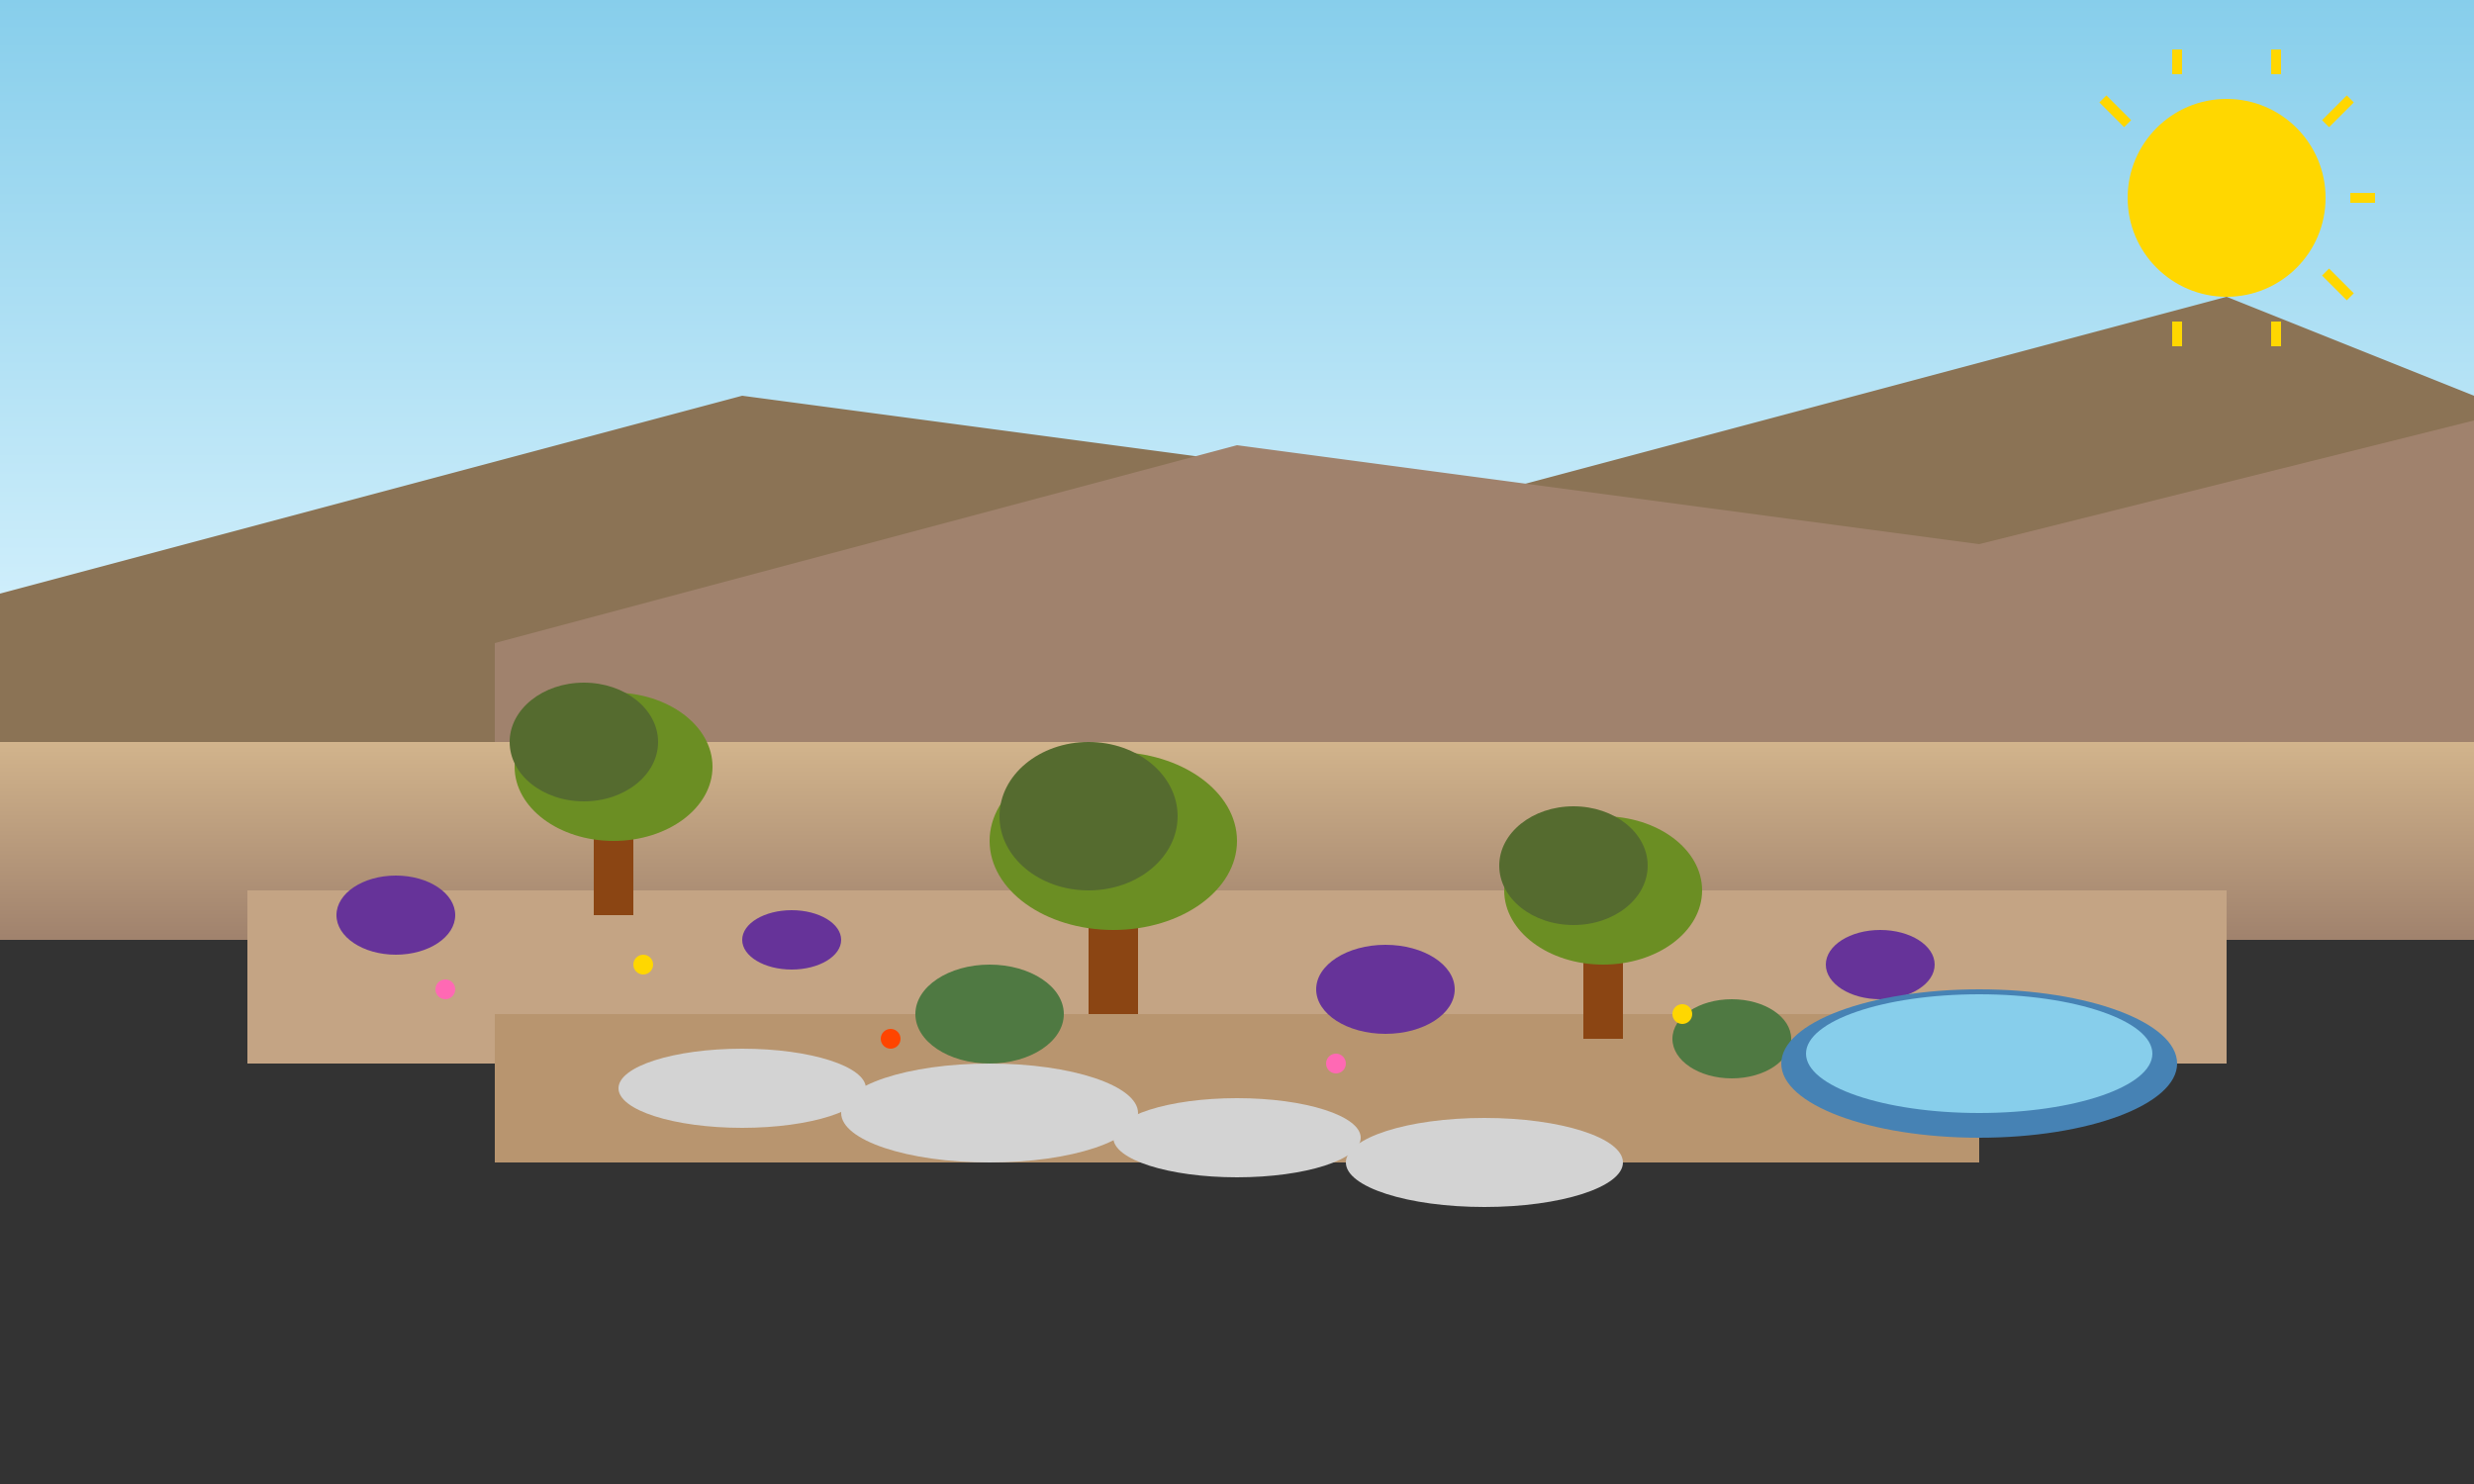 <svg width="500" height="300" viewBox="0 0 500 300" xmlns="http://www.w3.org/2000/svg">
  <rect x="0" y="0" width="500" height="300" fill="#333333" stroke="none"/>
  <defs>
    <linearGradient id="skyGradient" x1="0%" y1="0%" x2="0%" y2="100%">
      <stop offset="0%" style="stop-color:#87CEEB"/>
      <stop offset="100%" style="stop-color:#E0F6FF"/>
    </linearGradient>
    <linearGradient id="terraceGradient" x1="0%" y1="0%" x2="0%" y2="100%">
      <stop offset="0%" style="stop-color:#D2B48C"/>
      <stop offset="100%" style="stop-color:#A0826D"/>
    </linearGradient>
  </defs>
  
  <!-- Sky -->
  <rect width="500" height="150" fill="url(#skyGradient)"/>
  
  <!-- Mountains in background -->
  <polygon points="0,120 150,80 300,100 450,60 500,80 500,150 0,150" fill="#8B7355"/>
  <polygon points="100,130 250,90 400,110 500,85 500,150 100,150" fill="#A0826D"/>
  
  <!-- Terraced garden levels -->
  <rect x="0" y="150" width="500" height="40" fill="url(#terraceGradient)"/>
  <rect x="50" y="180" width="400" height="35" fill="#C4A484"/>
  <rect x="100" y="205" width="300" height="30" fill="#B8956F"/>
  
  <!-- Olive trees -->
  <g>
    <!-- Tree 1 -->
    <rect x="120" y="160" width="8" height="25" fill="#8B4513"/>
    <ellipse cx="124" cy="155" rx="20" ry="15" fill="#6B8E23"/>
    <ellipse cx="118" cy="150" rx="15" ry="12" fill="#556B2F"/>
    
    <!-- Tree 2 -->
    <rect x="220" y="175" width="10" height="30" fill="#8B4513"/>
    <ellipse cx="225" cy="170" rx="25" ry="18" fill="#6B8E23"/>
    <ellipse cx="220" cy="165" rx="18" ry="15" fill="#556B2F"/>
    
    <!-- Tree 3 -->
    <rect x="320" y="185" width="8" height="25" fill="#8B4513"/>
    <ellipse cx="324" cy="180" rx="20" ry="15" fill="#6B8E23"/>
    <ellipse cx="318" cy="175" rx="15" ry="12" fill="#556B2F"/>
  </g>
  
  <!-- Mediterranean plants -->
  <g>
    <!-- Lavender bushes -->
    <ellipse cx="80" cy="185" rx="12" ry="8" fill="#663399"/>
    <ellipse cx="160" cy="190" rx="10" ry="6" fill="#663399"/>
    <ellipse cx="280" cy="200" rx="14" ry="9" fill="#663399"/>
    <ellipse cx="380" cy="195" rx="11" ry="7" fill="#663399"/>
    
    <!-- Rosemary -->
    <ellipse cx="200" cy="205" rx="15" ry="10" fill="#4F7942"/>
    <ellipse cx="350" cy="210" rx="12" ry="8" fill="#4F7942"/>
  </g>
  
  <!-- Stone path -->
  <ellipse cx="150" cy="220" rx="25" ry="8" fill="#D3D3D3"/>
  <ellipse cx="200" cy="225" rx="30" ry="10" fill="#D3D3D3"/>
  <ellipse cx="250" cy="230" rx="25" ry="8" fill="#D3D3D3"/>
  <ellipse cx="300" cy="235" rx="28" ry="9" fill="#D3D3D3"/>
  
  <!-- Water feature -->
  <ellipse cx="400" cy="215" rx="40" ry="15" fill="#4682B4"/>
  <ellipse cx="400" cy="213" rx="35" ry="12" fill="#87CEEB"/>
  
  <!-- Small flowers -->
  <circle cx="90" cy="200" r="2" fill="#FF69B4"/>
  <circle cx="130" cy="195" r="2" fill="#FFD700"/>
  <circle cx="180" cy="210" r="2" fill="#FF4500"/>
  <circle cx="270" cy="215" r="2" fill="#FF69B4"/>
  <circle cx="340" cy="205" r="2" fill="#FFD700"/>
  
  <!-- Sun -->
  <circle cx="450" cy="40" r="20" fill="#FFD700"/>
  <g stroke="#FFD700" stroke-width="2">
    <line x1="430" y1="25" x2="425" y2="20"/>
    <line x1="440" y1="15" x2="440" y2="10"/>
    <line x1="460" y1="15" x2="460" y2="10"/>
    <line x1="470" y1="25" x2="475" y2="20"/>
    <line x1="475" y1="40" x2="480" y2="40"/>
    <line x1="470" y1="55" x2="475" y2="60"/>
    <line x1="460" y1="65" x2="460" y2="70"/>
    <line x1="440" y1="65" x2="440" y2="70"/>
  </g>
</svg>